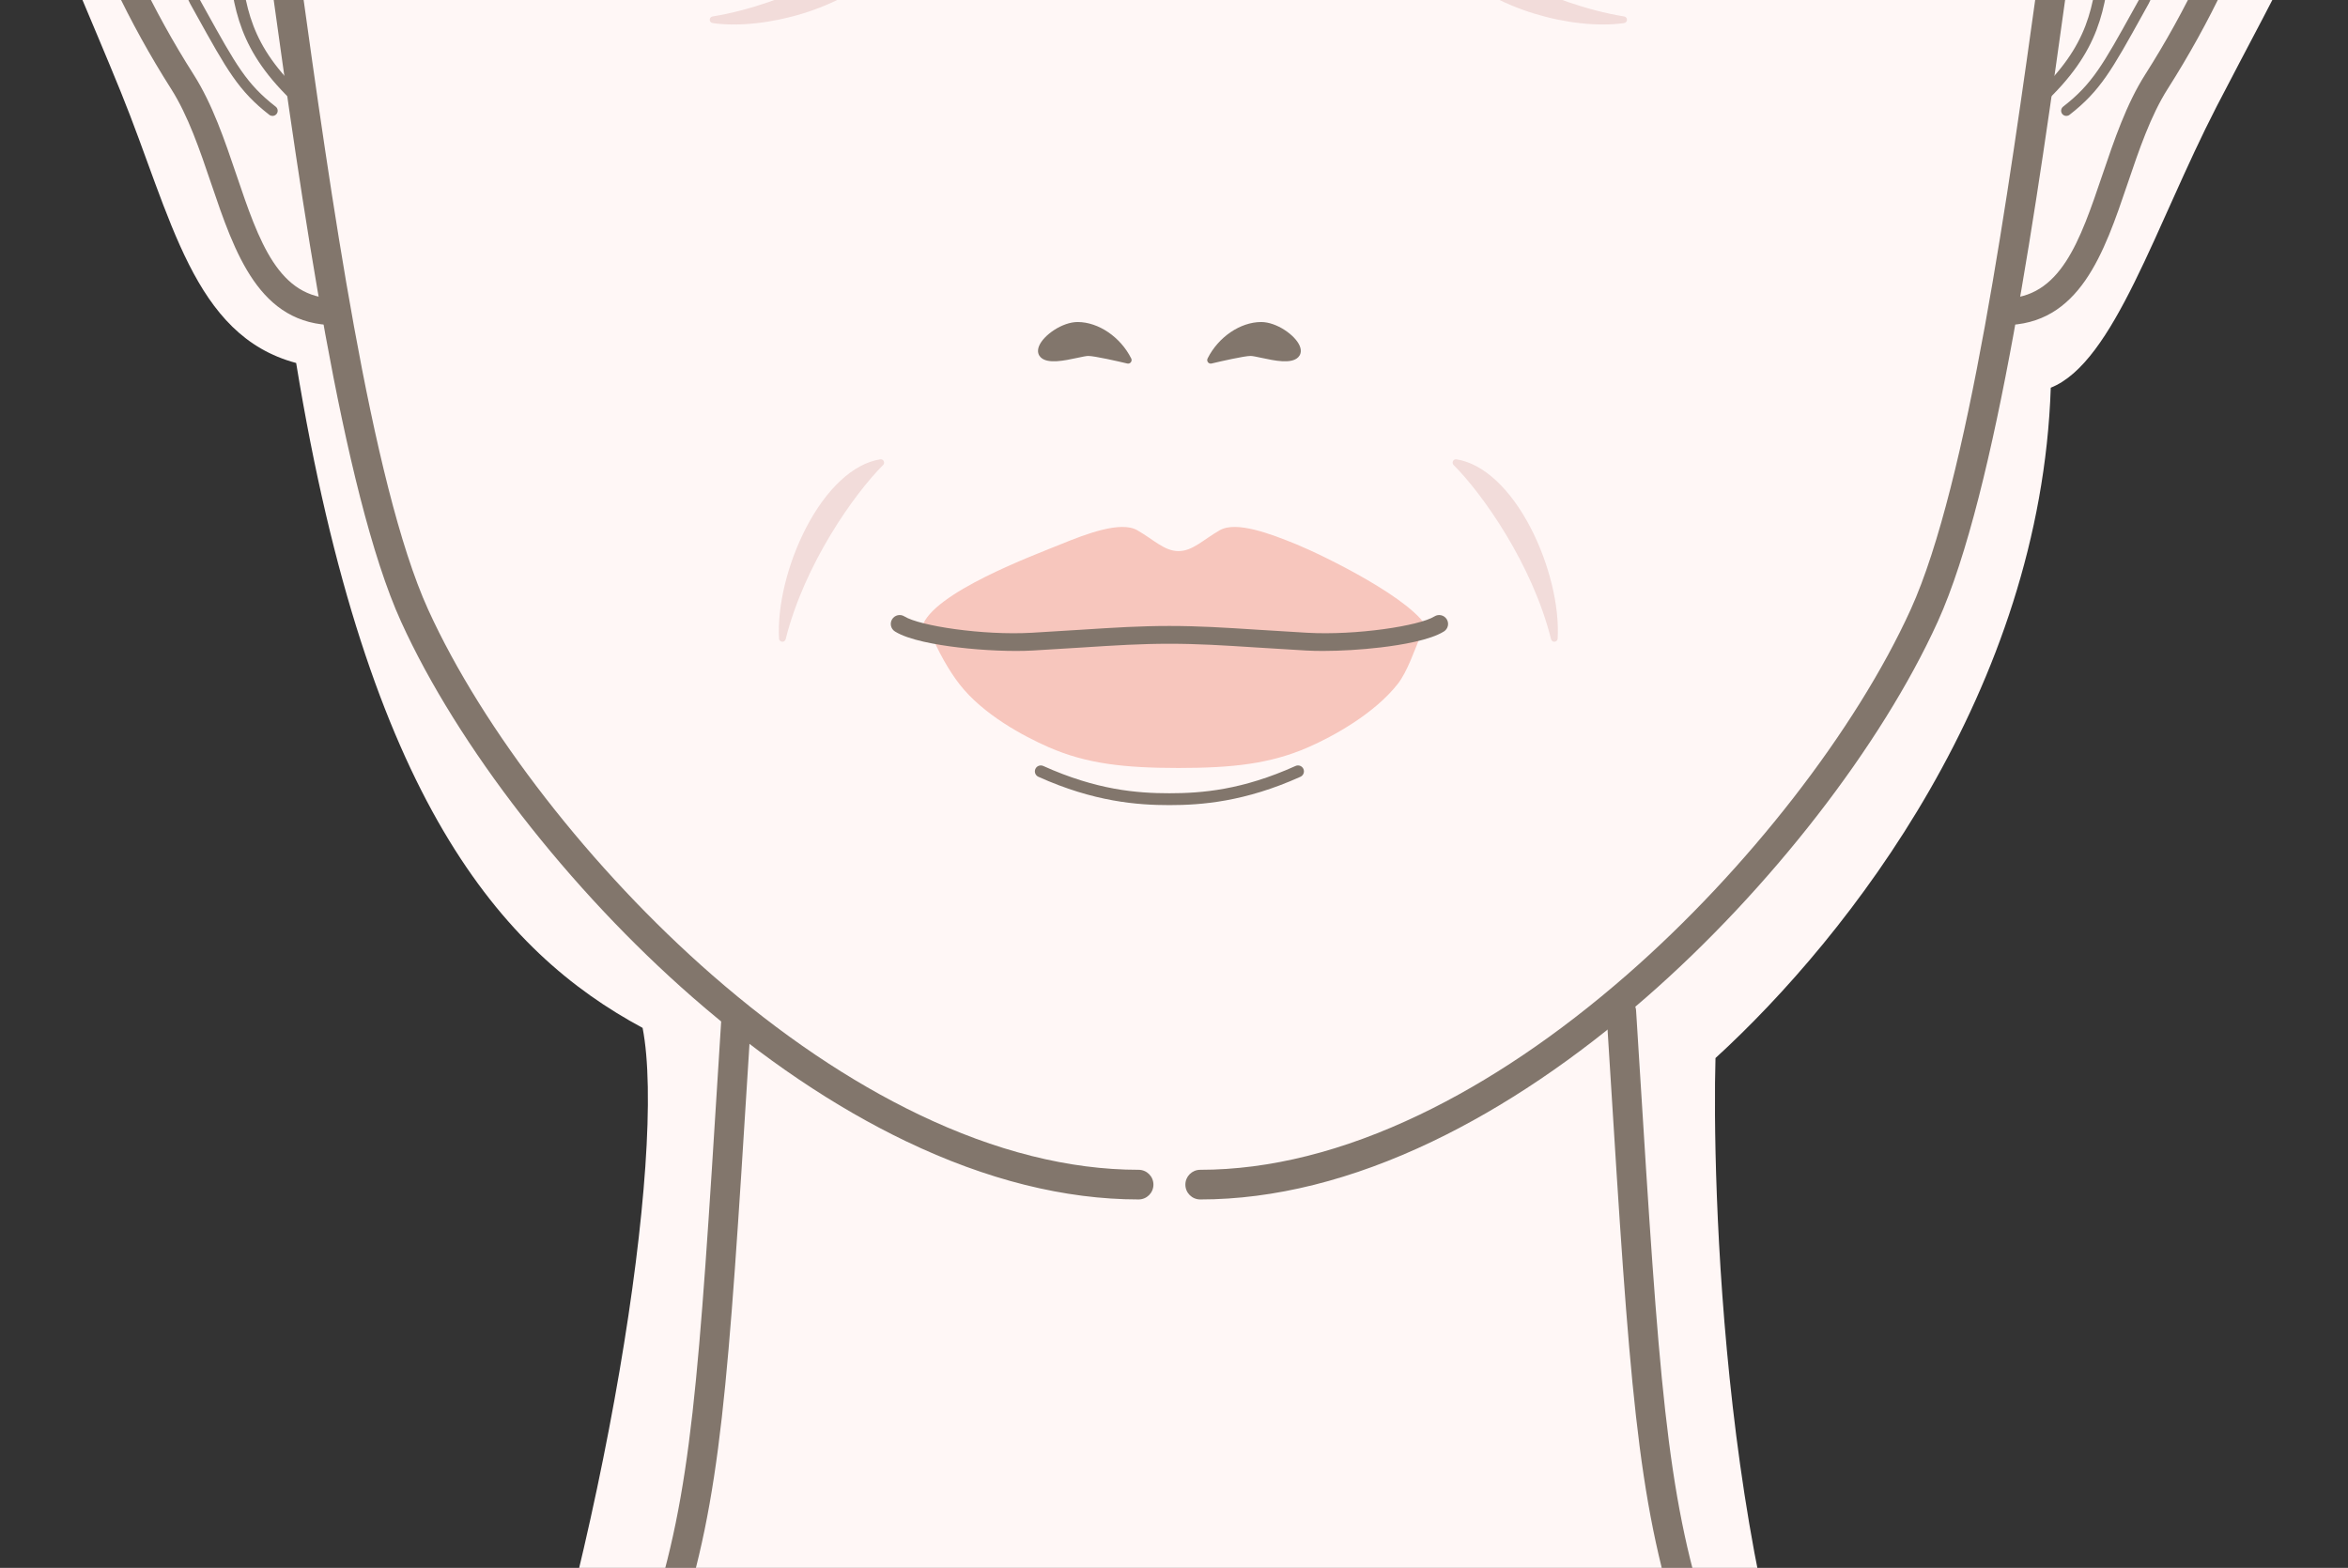 <?xml version="1.0" encoding="UTF-8"?><svg id="a" xmlns="http://www.w3.org/2000/svg" viewBox="0 0 1216 812.234"><rect x="0" y="0" width="1216" height="812.234" fill="#333333" stroke="none"/><path d="m1089.015-186.358c-2.068-78.406-28.855-164.949-74.952-227.807-53.852-73.429-94.093-164.514-159.488-208.985-108.801-73.988-240.738-74.655-324.476-71.495-97.15,3.666-299.401,67.743-318.976,126.49-19.577,58.744-76.699,311.071-81.085,349.701-72.927-20.114-106.686-12.813-127.899,65.519C-9.101-111.429,31.709-28.445,62.634,47.801c26.305,64.856,37.24,125.991,90.743,140.24,37.041,226.379,106.527,305.212,179.422,344.45,12.694,65.256-19.693,267.582-74.822,424.678h699.076c-65.981-123.281-70.358-350.015-68.622-409.051,69.504-63.589,168.426-190.999,173.635-347.27,32.869-13.088,54.283-84.346,85.986-145.853,31.478-61.071,67.718-122.736,67.718-161.481,0-74.537-46.242-132.916-126.754-79.872Z" fill="#fff7f6" stroke-width="0"/><path d="m405.198,332.457c-.055,0-.109-.002-.164-.008-.854-.08-1.522-.772-1.571-1.629-.969-16.847,4.372-38.797,13.938-57.284,10.572-20.433,24.591-33.407,38.46-35.597.745-.116,1.478.257,1.818.927.341.67.212,1.484-.319,2.016-14.961,14.961-40.75,51.345-50.479,90.26-.195.779-.895,1.315-1.683,1.315Z" fill="#f2dcda" stroke-width="0"/><path d="m380.068,12.686c-3.86,0-7.555-.238-11.012-.728-.85-.121-1.484-.844-1.493-1.701-.009-.858.61-1.595,1.457-1.732,39.59-6.456,77.995-29.127,94.148-42.79.574-.485,1.395-.546,2.036-.15.64.396.951,1.158.772,1.89-3.337,13.639-17.434,26.527-38.676,35.362-15.242,6.34-32.437,9.85-47.233,9.85Z" fill="#f2dcda" stroke-width="0"/><path d="m804.961,332.457c-.789,0-1.488-.536-1.683-1.315-9.729-38.916-35.518-75.299-50.479-90.26-.532-.531-.661-1.346-.319-2.016.341-.67,1.07-1.044,1.818-.927,13.869,2.189,27.887,15.164,38.46,35.597,9.565,18.487,14.906,40.437,13.938,57.284-.049.856-.716,1.549-1.571,1.629-.055.006-.109.008-.164.008Z" fill="#f2dcda" stroke-width="0"/><path d="m830.091,12.686c-14.797,0-31.989-3.51-47.233-9.85-21.242-8.835-35.339-21.724-38.675-35.362-.179-.731.133-1.493.772-1.89.64-.396,1.46-.335,2.036.15,16.154,13.663,54.558,36.334,94.148,42.79.847.138,1.466.874,1.457,1.732-.009.857-.643,1.58-1.493,1.701-3.456.489-7.153.728-11.012.728Z" fill="#f2dcda" stroke-width="0"/><path d="m739.741,326.489c-6.657-15.628-54.864-38.988-68.306-44.487-13.442-5.499-31.161-12.22-39.715-7.332-8.554,4.888-14.053,10.823-21.385,10.823s-12.831-5.935-21.385-10.823c-8.554-4.888-26.273,1.833-39.715,7.332-13.442,5.499-66.486,25.097-71.695,42.75l3.528,1.075c4.591,11.631,10.55,21.788,15.785,28.554,12.232,15.808,33.384,27.078,46.271,32.716,19.552,8.554,39.104,10.745,67.211,10.745s47.658-2.19,67.21-10.745c12.887-5.638,34.124-17.294,46.272-32.716,5.071-6.438,8.709-17.492,12.638-26.953l3.287-.939Z" fill="#f7c6bd" stroke-width="0"/><path d="m589.675,621.362c-38.217,0-78.717-10.128-120.376-30.103-37.005-17.744-74.223-42.849-110.619-74.617-63.919-55.791-121.758-130.336-150.945-194.544-30.559-67.229-51.809-220.062-67.325-331.657-5.889-42.354-10.975-78.934-15.41-102.595-.782-4.169,1.964-8.182,6.133-8.964,4.165-.776,8.182,1.965,8.963,6.134,4.502,24.017,9.611,60.763,15.527,103.309,15.386,110.662,36.458,262.219,66.094,327.417,28.338,62.34,84.689,134.886,147.062,189.328,35.352,30.855,71.405,55.194,107.16,72.339,39.569,18.974,77.835,28.594,113.734,28.594,4.242,0,7.68,3.438,7.68,7.68s-3.438,7.68-7.68,7.68Z" fill="#82766c" stroke-width="0"/><path d="m621.571,621.362c-4.242,0-7.68-3.438-7.68-7.68s3.438-7.68,7.68-7.68c35.9,0,74.166-9.62,113.734-28.594,35.755-17.144,71.809-41.483,107.16-72.339,62.373-54.442,118.725-126.988,147.063-189.328,29.635-65.197,50.706-216.752,66.093-327.411,5.916-42.551,11.025-79.298,15.528-103.315.782-4.169,4.796-6.908,8.963-6.134,4.169.782,6.915,4.795,6.133,8.964-4.436,23.662-9.522,60.243-15.411,102.601-15.516,111.592-36.765,264.424-67.323,331.651-29.188,64.208-87.026,138.753-150.945,194.544-36.396,31.769-73.614,56.873-110.62,74.617-41.658,19.976-82.158,30.103-120.376,30.103Z" fill="#82766c" stroke-width="0"/><path d="m173.557,168.442c-39.33.003-51.981-37.34-64.223-73.457-5.842-17.236-11.882-35.06-20.725-48.961C66.771,11.691,49.389-25.06,38.343-60.255c-9.953-31.713-13.941-59.591-11.229-78.497,2.223-15.502,10.849-34.487,28.391-41.285,20.845-8.08,43.193,5.027,58.27,17.442,2.947,2.427,3.368,6.783.941,9.729-2.427,2.947-6.783,3.368-9.73.942-17.536-14.442-32.919-19.711-44.486-15.225-11.982,4.644-18.034,18.727-19.703,30.358-2.389,16.657,1.524,43.045,10.735,72.395C62.221-30.338,79.075,5.278,100.273,38.604c9.737,15.308,16.049,33.933,22.154,51.943,11.691,34.496,21.789,64.264,51.489,64.069h.052c3.794,0,6.883,3.061,6.911,6.861.028,3.817-3.043,6.934-6.861,6.963-.152,0-.309,0-.461,0Z" fill="#82766c" stroke-width="0"/><path d="m155.327,54.938c-.749,0-1.499-.272-2.091-.822C123.301,26.288,120.886,4.473,117.828-23.145c-1.77-15.98-3.775-34.093-11.191-57.33l-.134-.42c-13.637-42.875-36.291-49.192-52.891-46.958-1.683.232-3.228-.951-3.456-2.633-.227-1.682.952-3.228,2.633-3.455,26.764-3.61,47.919,14.562,59.568,51.184l.132.415c7.602,23.82,9.644,42.256,11.444,58.521,3.032,27.381,5.222,47.164,33.485,73.438,1.242,1.155,1.314,3.099.158,4.342-.605.65-1.427.98-2.251.98Z" fill="#82766c" stroke-width="0"/><path d="m141.119,60.054c-.577,0-1.158-.185-1.648-.566-15.942-12.4-21.911-23.167-37.864-51.941l-3.162-5.699c-5.179-9.321-7.704-36.984,3.865-52.409.891-1.189,2.576-1.427,3.763-.538,1.188.891,1.428,2.575.538,3.763-10.314,13.753-7.441,39.42-3.467,46.573l3.164,5.703c15.999,28.858,21.389,38.58,36.463,50.305,1.172.912,1.383,2.601.471,3.772-.53.682-1.322,1.038-2.124,1.038Z" fill="#82766c" stroke-width="0"/><path d="m605.614,417.081c-16.435,0-39-1.669-67.858-14.681-1.547-.697-2.235-2.517-1.538-4.063.697-1.545,2.517-2.232,4.063-1.538,27.629,12.458,48.531,14.138,65.333,14.138s37.725-1.68,65.343-14.137c1.549-.699,3.366-.008,4.064,1.537.698,1.546.009,3.365-1.537,4.062-28.848,13.013-51.424,14.682-67.87,14.682Z" fill="#82766c" stroke-width="0"/><path d="m584.213,188.363c-.143,0-.286-.017-.429-.051-4.53-1.09-16.988-3.921-20.191-3.921-1.026,0-3.246.476-5.595.98-6.89,1.478-15.462,3.315-19.071-.293-.852-.853-2.09-2.75-.796-5.875,2.308-5.571,11.973-12.376,19.963-12.376,10.784,0,22.199,7.765,27.759,18.884.318.638.239,1.403-.205,1.961-.352.443-.883.692-1.434.692Z" fill="#82766c" stroke-width="0"/><path d="m627.033,188.363c-.551,0-1.082-.249-1.434-.692-.444-.558-.524-1.322-.205-1.961,5.56-11.119,16.975-18.884,27.759-18.884,7.991,0,17.655,6.805,19.963,12.376,1.294,3.125.057,5.022-.796,5.875-3.61,3.608-12.183,1.771-19.071.293-2.349-.504-4.569-.98-5.595-.98-3.205,0-15.662,2.831-20.191,3.921-.143.034-.287.051-.429.051Z" fill="#82766c" stroke-width="0"/><path d="m1037.689,168.442c-.154,0-.306,0-.461,0-3.817-.028-6.889-3.145-6.861-6.963.028-3.8,3.117-6.861,6.911-6.861.124,0,.253.002.377.002,29.453,0,39.515-29.698,51.164-64.07,6.104-18.012,12.416-36.637,22.153-51.944,21.272-33.441,38.173-69.067,48.875-103.026,9.283-29.453,13.151-55.805,10.612-72.297-2.404-15.615-9.741-27.19-19.626-30.962-11.374-4.342-26.786,1.107-44.574,15.758-2.947,2.426-7.304,2.006-9.729-.942-2.427-2.946-2.005-7.303.941-9.729,22.159-18.247,41.771-24.303,58.291-18.002,14.587,5.567,25.189,21.184,28.36,41.774,2.893,18.789-1.046,46.688-11.09,78.556-11.06,35.092-28.486,71.847-50.396,106.291-8.843,13.902-14.883,31.725-20.725,48.961-12.24,36.115-24.898,73.455-64.222,73.457Z" fill="#82766c" stroke-width="0"/><path d="m1055.919,54.938c-.824,0-1.645-.33-2.251-.98-1.155-1.243-1.084-3.186.158-4.342,28.263-26.273,30.453-46.057,33.485-73.438,1.801-16.266,3.842-34.7,11.444-58.521l.132-.415c11.647-36.621,32.804-54.793,59.568-51.184,1.681.227,2.86,1.773,2.633,3.455-.228,1.682-1.775,2.865-3.456,2.633-16.602-2.237-39.254,4.084-52.891,46.958l-.134.42c-7.416,23.237-9.421,41.35-11.191,57.329-3.058,27.618-5.474,49.434-35.408,77.262-.592.55-1.342.822-2.091.822Z" fill="#82766c" stroke-width="0"/><path d="m1070.127,60.054c-.801,0-1.594-.356-2.123-1.038-.912-1.172-.701-2.86.471-3.772,15.074-11.725,20.464-21.446,36.463-50.305l3.164-5.703c3.975-7.153,6.848-32.82-3.467-46.573-.891-1.188-.65-2.872.538-3.763,1.188-.889,2.872-.65,3.763.538,11.569,15.425,9.044,43.088,3.865,52.409l-3.162,5.699c-15.953,28.774-21.922,39.541-37.864,51.941-.491.381-1.072.566-1.648.566Z" fill="#82766c" stroke-width="0"/><path d="m685.1,337.213c-3.109,0-6.038-.073-8.697-.223-9.74-.549-18.142-1.087-25.555-1.561-17.542-1.124-30.216-1.935-45.216-1.935s-27.674.811-45.217,1.935c-7.413.475-15.814,1.013-25.554,1.561-10.538.594-25.344-.018-38.641-1.6-10.997-1.308-25.602-3.802-32.733-8.259-2.158-1.349-2.814-4.191-1.465-6.35,1.35-2.158,4.19-2.814,6.35-1.465,7.885,4.928,40.528,9.911,65.97,8.472,9.704-.547,18.087-1.084,25.483-1.558,17.713-1.135,30.511-1.955,45.806-1.955s28.093.82,45.806,1.955c7.396.474,15.779,1.011,25.484,1.558,25.444,1.43,58.085-3.544,65.97-8.472,2.158-1.348,5.001-.692,6.35,1.465,1.349,2.158.692,5.001-1.465,6.35-7.131,4.457-21.737,6.951-32.733,8.259-9.941,1.182-20.729,1.822-29.943,1.822Z" fill="#82766c" stroke-width="0"/><path d="m301.645,949.927c-1.214,0-2.445-.289-3.592-.897-3.747-1.987-5.173-6.636-3.186-10.383,16.15-30.447,30.267-64.13,41.957-100.113,21.436-65.896,24.97-122.412,35.458-290.18l1.349-21.553c.266-4.232,3.917-7.438,8.145-7.185,4.233.266,7.45,3.912,7.185,8.145l-1.349,21.55c-10.58,169.221-14.144,226.227-36.181,293.971-11.963,36.823-26.429,71.331-42.995,102.562-1.379,2.6-4.04,4.083-6.791,4.083Z" fill="#82766c" stroke-width="0"/><path d="m919.297,949.927c-2.752,0-5.412-1.483-6.791-4.083-16.565-31.23-31.031-65.737-42.997-102.564-21.816-67.064-25.641-128.352-35.865-292.146l-1.664-26.609c-.265-4.233,2.951-7.88,7.185-8.146,4.226-.247,7.88,2.951,8.145,7.185l1.664,26.613c10.135,162.381,13.928,223.139,35.142,288.354,11.692,35.987,25.809,69.67,41.959,100.116,1.987,3.747.561,8.395-3.186,10.383-1.147.608-2.378.897-3.592.897Z" fill="#82766c" stroke-width="0"/></svg>